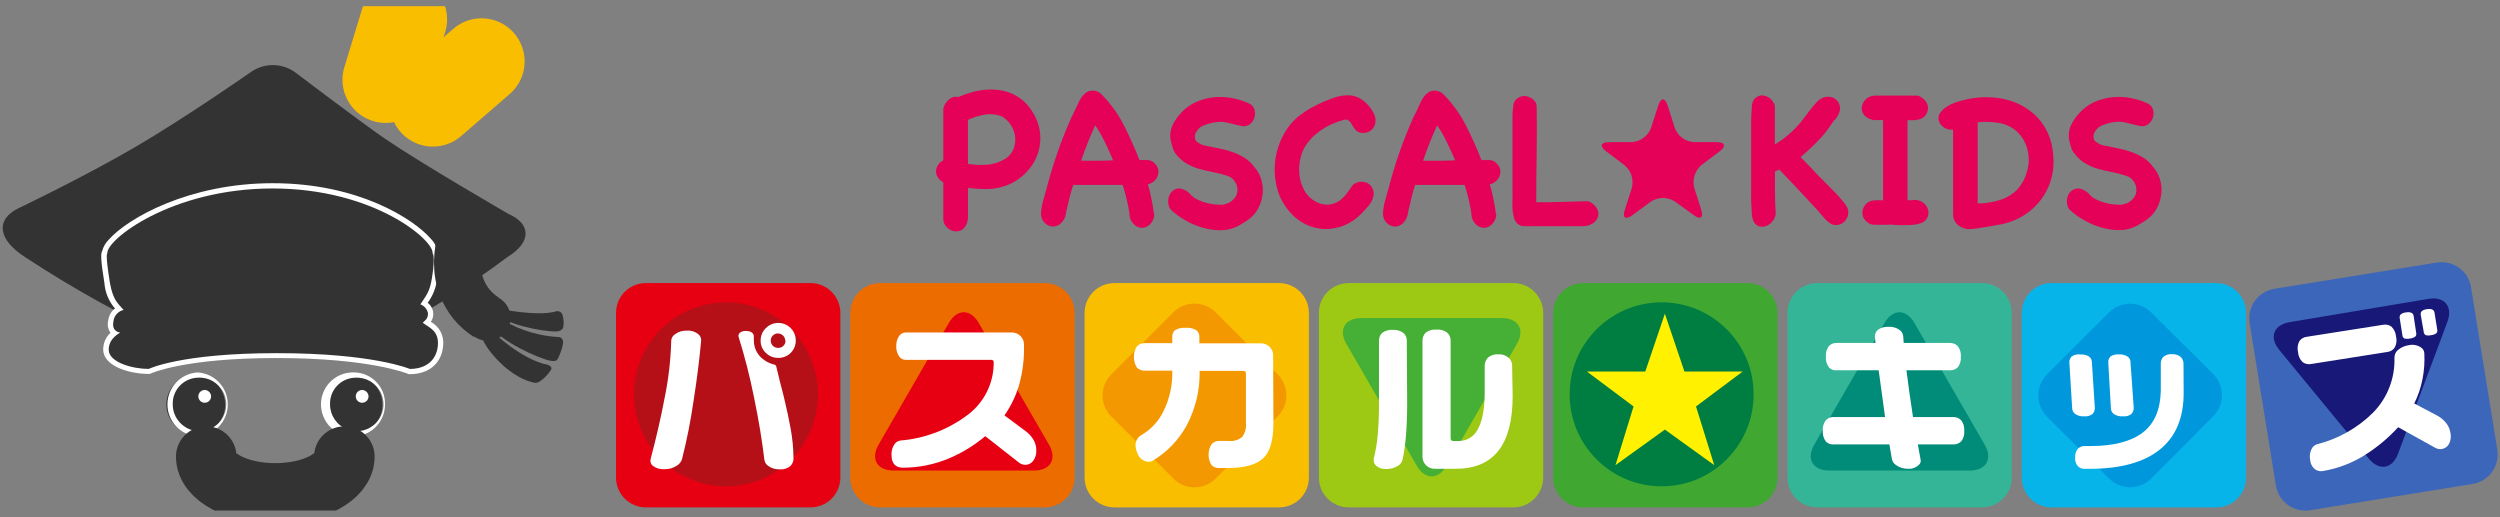 <svg width="145" height="30" viewBox="0 0 145 30" fill="none" xmlns="http://www.w3.org/2000/svg">
<rect x="0" y="0" width="145" height="30" fill="#808080" stroke="none"/>
<g clip-path="url(#clip0_90_24384)">
<path d="M1.58 14.995C-0.209 13.888 -0.219 12.724 1.031 12.099C1.031 12.099 4.867 10.269 7.894 8.498C10.864 6.757 14.525 4.196 14.525 4.196C14.903 3.923 15.357 3.775 15.823 3.775C16.289 3.775 16.743 3.923 17.12 4.196C17.12 4.196 20.861 7.035 22.303 8.028C24.437 9.489 29.501 12.413 29.501 12.413C30.703 12.934 30.946 13.974 29.422 14.916C27.041 16.697 24.513 18.27 21.864 19.62C19.837 20.614 17.742 18.071 16.056 18.071C14.416 18.071 12.26 20.66 10.117 19.715C7.158 18.356 4.304 16.779 1.58 14.995Z" fill="#333333"/>
<path d="M47.011 16.419H37.459C36.504 16.419 35.73 17.193 35.73 18.148V27.7C35.73 28.654 36.504 29.428 37.459 29.428H47.011C47.966 29.428 48.74 28.654 48.74 27.7V18.148C48.74 17.193 47.966 16.419 47.011 16.419Z" fill="#E60012"/>
<path d="M42.105 28.206C45.052 28.206 47.44 25.817 47.44 22.871C47.44 19.924 45.052 17.535 42.105 17.535C39.158 17.535 36.77 19.924 36.77 22.871C36.77 25.817 39.158 28.206 42.105 28.206Z" fill="#B51018"/>
<path d="M60.599 16.419H51.047C50.092 16.419 49.318 17.193 49.318 18.148V27.7C49.318 28.654 50.092 29.428 51.047 29.428H60.599C61.554 29.428 62.328 28.654 62.328 27.7V18.148C62.328 17.193 61.554 16.419 60.599 16.419Z" fill="#ED6C00"/>
<path d="M51.821 27.291C50.87 27.291 50.483 26.617 50.955 25.794L55.035 18.727C55.51 17.904 56.288 17.904 56.763 18.727L60.843 25.794C61.318 26.617 60.928 27.291 59.977 27.291H51.821Z" fill="#E60012"/>
<path d="M74.188 16.419H64.636C63.681 16.419 62.907 17.193 62.907 18.148V27.7C62.907 28.654 63.681 29.428 64.636 29.428H74.188C75.143 29.428 75.916 28.654 75.916 27.7V18.148C75.916 17.193 75.143 16.419 74.188 16.419Z" fill="#FABE00"/>
<path d="M87.777 16.419H78.225C77.27 16.419 76.496 17.193 76.496 18.148V27.7C76.496 28.654 77.27 29.428 78.225 29.428H87.777C88.731 29.428 89.505 28.654 89.505 27.7V18.148C89.505 17.193 88.731 16.419 87.777 16.419Z" fill="#9DC814"/>
<path d="M101.365 16.419H91.813C90.858 16.419 90.084 17.193 90.084 18.148V27.7C90.084 28.654 90.858 29.428 91.813 29.428H101.365C102.319 29.428 103.093 28.654 103.093 27.7V18.148C103.093 17.193 102.319 16.419 101.365 16.419Z" fill="#40A731"/>
<path d="M114.953 16.419H105.402C104.447 16.419 103.673 17.193 103.673 18.148V27.7C103.673 28.654 104.447 29.428 105.402 29.428H114.953C115.908 29.428 116.682 28.654 116.682 27.7V18.148C116.682 17.193 115.908 16.419 114.953 16.419Z" fill="#35B597"/>
<path d="M128.542 16.419H118.99C118.036 16.419 117.262 17.193 117.262 18.148V27.7C117.262 28.654 118.036 29.428 118.99 29.428H128.542C129.497 29.428 130.271 28.654 130.271 27.7V18.148C130.271 17.193 129.497 16.419 128.542 16.419Z" fill="#06B4EA"/>
<path d="M68.056 18.112L64.454 21.714C63.779 22.389 63.779 23.484 64.454 24.159L68.056 27.761C68.731 28.436 69.826 28.436 70.501 27.761L74.103 24.159C74.778 23.484 74.778 22.389 74.103 21.714L70.501 18.112C69.826 17.437 68.731 17.437 68.056 18.112Z" fill="#F39800"/>
<path d="M87.115 18.449C88.066 18.449 88.456 19.123 87.981 19.946L83.901 27.013C83.426 27.837 82.648 27.837 82.173 27.013L78.091 19.946C77.615 19.123 78.005 18.449 78.956 18.449H87.115Z" fill="#45B035"/>
<path d="M96.374 28.206C99.321 28.206 101.71 25.817 101.71 22.871C101.71 19.924 99.321 17.535 96.374 17.535C93.428 17.535 91.039 19.924 91.039 22.871C91.039 25.817 93.428 28.206 96.374 28.206Z" fill="#007E41"/>
<path d="M106.091 27.291C105.14 27.291 104.75 26.617 105.225 25.794L109.305 18.727C109.78 17.904 110.558 17.904 111.033 18.727L115.113 25.794C115.588 26.617 115.198 27.291 114.25 27.291H106.091Z" fill="#008C78"/>
<path d="M118.721 24.157C118.401 23.832 118.222 23.394 118.222 22.938C118.222 22.481 118.401 22.043 118.721 21.718L122.325 18.117C122.649 17.796 123.088 17.615 123.545 17.615C124.002 17.615 124.44 17.796 124.764 18.117L128.371 21.703C128.693 22.027 128.873 22.466 128.873 22.922C128.873 23.379 128.693 23.818 128.371 24.142L124.77 27.758C124.446 28.08 124.008 28.26 123.551 28.26C123.094 28.26 122.656 28.08 122.331 27.758L118.721 24.157Z" fill="#0097DD"/>
<path d="M144.844 26.087C144.916 26.539 144.806 27.001 144.538 27.373C144.27 27.744 143.866 27.994 143.414 28.068L133.984 29.593C133.532 29.665 133.069 29.555 132.698 29.287C132.326 29.019 132.076 28.615 132.002 28.163L130.478 18.733C130.406 18.281 130.515 17.818 130.783 17.447C131.051 17.075 131.456 16.825 131.908 16.751L141.341 15.227C141.793 15.155 142.255 15.265 142.626 15.533C142.996 15.801 143.246 16.205 143.319 16.657L144.844 26.087Z" fill="#3B66BA"/>
<path d="M40.666 19.766C40.56 20.902 40.415 22.056 40.23 23.227C40.066 24.377 39.84 25.518 39.553 26.644C39.502 26.791 39.403 26.915 39.273 26.998C39.055 27.148 38.795 27.222 38.532 27.212C38.287 27.232 38.044 27.159 37.852 27.007C37.8 26.962 37.762 26.903 37.741 26.838C37.72 26.772 37.717 26.702 37.733 26.635C38.066 25.379 38.336 24.206 38.541 23.117C38.771 22.013 38.902 20.891 38.931 19.763C38.934 19.689 38.955 19.616 38.992 19.551C39.03 19.487 39.082 19.432 39.145 19.391C39.343 19.239 39.59 19.164 39.84 19.178C40.077 19.157 40.314 19.231 40.498 19.382C40.557 19.427 40.603 19.485 40.632 19.552C40.661 19.62 40.673 19.693 40.666 19.766ZM46.023 26.562C46.032 26.721 45.978 26.878 45.873 26.998C45.788 27.078 45.687 27.139 45.577 27.177C45.467 27.216 45.349 27.231 45.233 27.221C44.988 27.233 44.745 27.161 44.547 27.016C44.489 26.975 44.44 26.923 44.403 26.862C44.367 26.801 44.343 26.733 44.334 26.663C44.202 25.543 43.998 24.323 43.724 23.004C43.491 21.836 43.196 20.681 42.84 19.544C42.828 19.503 42.828 19.459 42.839 19.418C42.849 19.377 42.871 19.339 42.901 19.309C42.953 19.266 43.014 19.234 43.078 19.216C43.144 19.197 43.212 19.191 43.279 19.199C43.392 19.194 43.505 19.222 43.602 19.282C43.642 19.312 43.675 19.352 43.696 19.397C43.717 19.443 43.727 19.493 43.724 19.544C43.715 19.605 43.715 19.668 43.724 19.73C43.718 20.051 43.826 20.364 44.029 20.614C44.259 20.883 44.57 21.07 44.916 21.147C44.938 21.153 44.959 21.163 44.976 21.178C44.994 21.193 45.008 21.212 45.017 21.233C45.16 21.843 45.306 22.422 45.462 23.013C45.641 23.763 45.774 24.385 45.861 24.879C45.962 25.435 46.016 25.998 46.023 26.562ZM46.154 19.757C46.155 19.89 46.129 20.021 46.078 20.144C46.027 20.266 45.953 20.377 45.858 20.471C45.764 20.564 45.652 20.637 45.529 20.686C45.406 20.735 45.274 20.76 45.142 20.757C45.009 20.76 44.876 20.736 44.753 20.686C44.629 20.637 44.517 20.564 44.422 20.471C44.324 20.38 44.246 20.269 44.193 20.146C44.141 20.023 44.115 19.891 44.117 19.757C44.115 19.621 44.141 19.486 44.194 19.361C44.246 19.236 44.324 19.122 44.422 19.029C44.516 18.934 44.629 18.858 44.752 18.807C44.875 18.756 45.008 18.73 45.142 18.73C45.275 18.73 45.408 18.756 45.531 18.807C45.655 18.858 45.767 18.934 45.861 19.029C45.956 19.124 46.031 19.238 46.081 19.363C46.132 19.488 46.156 19.622 46.154 19.757ZM45.544 19.757C45.542 19.647 45.497 19.542 45.419 19.464C45.341 19.387 45.236 19.342 45.126 19.34C45.069 19.337 45.013 19.347 44.96 19.369C44.907 19.39 44.86 19.423 44.821 19.465C44.782 19.504 44.751 19.552 44.73 19.605C44.71 19.657 44.7 19.713 44.703 19.769C44.704 19.825 44.717 19.88 44.74 19.931C44.763 19.982 44.796 20.027 44.837 20.066C44.877 20.104 44.925 20.133 44.978 20.152C45.03 20.172 45.086 20.18 45.142 20.178C45.199 20.179 45.255 20.169 45.308 20.147C45.36 20.125 45.408 20.092 45.446 20.05C45.484 20.012 45.514 19.966 45.533 19.915C45.553 19.865 45.562 19.811 45.559 19.757H45.544Z" fill="white"/>
<path d="M60.105 26.105C60.121 26.333 60.054 26.559 59.916 26.742C59.862 26.81 59.794 26.865 59.715 26.903C59.638 26.941 59.552 26.961 59.465 26.961C59.337 26.959 59.214 26.916 59.111 26.839L57.145 25.297C56.505 25.837 55.785 26.277 55.011 26.599C54.175 26.945 53.281 27.124 52.377 27.126C51.928 27.126 51.706 26.876 51.706 26.376C51.698 26.173 51.75 25.973 51.855 25.8C51.894 25.733 51.948 25.675 52.012 25.632C52.077 25.589 52.15 25.561 52.227 25.55C53.597 25.438 54.909 24.95 56.02 24.141C56.521 23.791 56.93 23.324 57.212 22.781C57.493 22.237 57.639 21.634 57.636 21.022C57.639 21.002 57.637 20.981 57.631 20.962C57.624 20.942 57.613 20.924 57.599 20.91C57.584 20.895 57.567 20.884 57.547 20.878C57.528 20.872 57.507 20.87 57.486 20.873H52.52C52.442 20.872 52.366 20.851 52.298 20.812C52.231 20.773 52.175 20.717 52.136 20.65C52.027 20.479 51.974 20.277 51.983 20.074C51.974 19.874 52.028 19.676 52.136 19.507C52.176 19.44 52.232 19.385 52.299 19.346C52.366 19.307 52.442 19.286 52.52 19.284H58.675C58.77 19.282 58.864 19.299 58.953 19.334C59.041 19.369 59.121 19.422 59.188 19.489C59.255 19.556 59.307 19.636 59.343 19.724C59.378 19.812 59.394 19.906 59.392 20.001V20.178C59.4 20.899 59.305 21.617 59.111 22.312C58.928 22.949 58.639 23.55 58.258 24.092L59.529 25.038C59.698 25.168 59.84 25.331 59.947 25.516C60.05 25.695 60.105 25.898 60.105 26.105Z" fill="white"/>
<path d="M73.858 24.557C73.858 25.548 73.655 26.227 73.249 26.593C72.842 26.959 72.167 27.143 71.224 27.145H70.724C70.641 27.15 70.558 27.138 70.48 27.11C70.402 27.081 70.33 27.037 70.27 26.98C70.157 26.797 70.097 26.586 70.097 26.371C70.097 26.155 70.157 25.944 70.27 25.761C70.329 25.698 70.401 25.648 70.481 25.616C70.561 25.584 70.647 25.57 70.733 25.575H71.264C71.403 25.59 71.544 25.578 71.679 25.538C71.814 25.498 71.939 25.432 72.047 25.343C72.216 25.113 72.293 24.828 72.264 24.544V21.669C72.264 21.563 72.215 21.511 72.118 21.511H69.578C69.602 22.605 69.347 23.688 68.837 24.657C68.371 25.513 67.685 26.228 66.849 26.727C66.781 26.765 66.704 26.785 66.627 26.785C66.477 26.779 66.334 26.727 66.216 26.636C66.098 26.545 66.011 26.419 65.968 26.276C65.902 26.143 65.866 25.997 65.864 25.849C65.856 25.727 65.882 25.605 65.94 25.498C65.998 25.39 66.085 25.3 66.191 25.239C66.756 24.915 67.209 24.425 67.489 23.837C67.845 23.11 68.018 22.307 67.992 21.499H66.404C66.317 21.503 66.23 21.489 66.149 21.456C66.068 21.424 65.995 21.375 65.934 21.313C65.823 21.129 65.764 20.918 65.764 20.703C65.764 20.488 65.823 20.277 65.934 20.093C65.994 20.029 66.067 19.979 66.148 19.946C66.229 19.913 66.317 19.898 66.404 19.901H67.992V19.544C67.986 19.47 67.998 19.394 68.027 19.325C68.055 19.255 68.1 19.194 68.157 19.145C68.343 19.041 68.555 18.995 68.767 19.014C68.979 18.996 69.191 19.042 69.377 19.145C69.439 19.19 69.489 19.25 69.522 19.32C69.554 19.39 69.568 19.467 69.563 19.544V19.913H73.139C73.233 19.912 73.326 19.93 73.412 19.966C73.499 20.002 73.577 20.055 73.643 20.122C73.709 20.189 73.76 20.268 73.795 20.355C73.829 20.443 73.846 20.536 73.843 20.63L73.858 24.557Z" fill="white"/>
<path d="M81.615 23.385C81.615 24.111 81.591 24.739 81.545 25.275C81.508 25.744 81.442 26.211 81.347 26.672C81.308 26.817 81.214 26.94 81.085 27.016C80.877 27.147 80.635 27.212 80.39 27.202C80.188 27.216 79.988 27.153 79.832 27.025C79.782 26.985 79.742 26.934 79.715 26.876C79.688 26.818 79.675 26.754 79.676 26.69C79.672 26.66 79.672 26.629 79.676 26.599C79.789 26.163 79.864 25.718 79.902 25.269C79.955 24.739 79.981 24.129 79.981 23.44V19.781C79.976 19.693 79.99 19.605 80.022 19.523C80.054 19.441 80.103 19.367 80.167 19.306C80.343 19.177 80.559 19.115 80.777 19.132C81.007 19.114 81.236 19.183 81.417 19.327C81.479 19.387 81.527 19.459 81.557 19.539C81.588 19.619 81.6 19.705 81.594 19.791L81.615 23.385ZM87.734 22.967C87.734 24.39 87.456 25.452 86.899 26.153C86.342 26.855 85.502 27.2 84.38 27.19H83.222C83.127 27.192 83.033 27.175 82.945 27.14C82.857 27.105 82.777 27.052 82.71 26.986C82.644 26.92 82.591 26.841 82.556 26.755C82.521 26.669 82.504 26.576 82.505 26.483V19.775C82.501 19.686 82.516 19.597 82.548 19.513C82.58 19.43 82.629 19.354 82.691 19.291C82.876 19.156 83.104 19.095 83.332 19.117C83.55 19.099 83.768 19.163 83.941 19.297C84.007 19.357 84.058 19.431 84.092 19.514C84.126 19.597 84.141 19.686 84.137 19.775V25.419C84.137 25.525 84.185 25.577 84.286 25.577H84.591C84.817 25.582 85.04 25.524 85.235 25.409C85.43 25.294 85.589 25.128 85.695 24.928C85.972 24.449 86.112 23.73 86.112 22.763V21.239C86.109 21.148 86.124 21.058 86.156 20.973C86.188 20.888 86.236 20.811 86.298 20.745C86.382 20.674 86.479 20.62 86.584 20.587C86.688 20.554 86.799 20.542 86.908 20.553C87.019 20.545 87.13 20.559 87.235 20.596C87.34 20.633 87.436 20.691 87.518 20.766C87.581 20.827 87.63 20.901 87.662 20.982C87.694 21.064 87.709 21.151 87.704 21.239L87.734 22.967Z" fill="white"/>
<path d="M140.847 17.334C141.786 17.179 142.28 17.779 141.948 18.669L139.088 26.313C138.756 27.203 137.991 27.331 137.384 26.596L132.201 20.301C131.591 19.566 131.869 18.837 132.811 18.682L140.847 17.334Z" fill="#181878"/>
<path d="M54.73 6.236C54.755 6.147 54.794 6.062 54.846 5.986C54.899 5.904 54.965 5.831 55.041 5.769C55.112 5.707 55.195 5.66 55.285 5.632C55.374 5.605 55.47 5.605 55.559 5.632C55.847 5.512 56.143 5.41 56.444 5.327C56.738 5.251 57.039 5.206 57.343 5.193C57.642 5.184 57.941 5.211 58.233 5.276C58.536 5.346 58.823 5.471 59.081 5.644C59.302 5.787 59.497 5.965 59.66 6.172C59.823 6.377 59.962 6.6 60.075 6.837C60.254 7.219 60.344 7.637 60.339 8.06C60.333 8.482 60.231 8.898 60.041 9.276C59.856 9.639 59.599 9.961 59.285 10.221C58.953 10.504 58.564 10.712 58.145 10.831C57.82 10.925 57.483 10.971 57.145 10.965C56.81 10.962 56.477 10.94 56.145 10.901V12.035C56.145 12.123 56.145 12.212 56.145 12.306C56.145 12.401 56.145 12.492 56.145 12.587C56.142 12.679 56.129 12.771 56.108 12.861C56.09 12.951 56.052 13.036 55.998 13.111C55.962 13.182 55.91 13.244 55.848 13.293C55.785 13.342 55.713 13.378 55.636 13.398C55.494 13.434 55.346 13.426 55.209 13.376C55.07 13.324 54.949 13.234 54.858 13.117C54.759 12.993 54.707 12.837 54.712 12.678V10.574C54.576 10.505 54.462 10.4 54.383 10.27C54.316 10.163 54.284 10.038 54.291 9.913C54.298 9.79 54.338 9.671 54.407 9.568C54.484 9.453 54.589 9.36 54.712 9.297V6.306L54.73 6.236ZM58.129 6.763C57.813 6.632 57.467 6.592 57.129 6.647C56.788 6.703 56.455 6.805 56.142 6.952V9.504C56.512 9.565 56.889 9.581 57.264 9.55C57.639 9.523 58.002 9.402 58.319 9.199C58.53 9.067 58.694 8.871 58.785 8.638C58.87 8.418 58.903 8.181 58.88 7.946C58.854 7.708 58.774 7.478 58.645 7.276C58.518 7.065 58.341 6.889 58.129 6.763Z" fill="#E50058"/>
<path d="M66.95 12.483C66.931 12.642 66.871 12.793 66.776 12.922C66.694 13.034 66.582 13.121 66.453 13.172C66.329 13.22 66.193 13.226 66.065 13.19C65.912 13.144 65.779 13.047 65.687 12.916C65.589 12.799 65.529 12.654 65.517 12.501C65.504 12.35 65.483 12.199 65.453 12.05C65.368 11.602 65.255 11.16 65.114 10.727C64.629 10.727 64.151 10.727 63.675 10.727C63.2 10.727 62.724 10.727 62.248 10.727C62.178 10.931 62.117 11.135 62.065 11.336C62.014 11.538 61.968 11.751 61.919 11.946C61.879 12.102 61.846 12.251 61.815 12.431C61.787 12.594 61.714 12.746 61.605 12.87C61.501 13.009 61.349 13.102 61.178 13.132C61.036 13.155 60.891 13.128 60.767 13.056C60.639 12.985 60.533 12.879 60.462 12.751C60.387 12.597 60.361 12.424 60.389 12.254C60.411 12.012 60.458 11.773 60.529 11.541C60.599 11.306 60.663 11.071 60.727 10.84C61.074 9.507 61.528 8.204 62.084 6.943C62.129 6.833 62.178 6.727 62.23 6.638L62.376 6.333C62.431 6.227 62.486 6.108 62.541 5.983C62.592 5.861 62.656 5.745 62.733 5.638C62.805 5.535 62.894 5.445 62.995 5.37C63.104 5.292 63.236 5.253 63.37 5.257C63.461 5.255 63.55 5.27 63.635 5.303C63.719 5.335 63.796 5.384 63.861 5.446C64.389 5.973 64.831 6.579 65.172 7.242C65.514 7.911 65.818 8.591 66.087 9.282C66.251 9.282 66.41 9.282 66.565 9.282C66.646 9.287 66.725 9.309 66.797 9.345C66.869 9.381 66.933 9.431 66.986 9.492C67.087 9.586 67.155 9.71 67.181 9.846C67.2 9.968 67.186 10.094 67.143 10.21C67.1 10.326 67.028 10.429 66.934 10.51C66.832 10.599 66.71 10.66 66.578 10.687C66.657 10.959 66.724 11.239 66.782 11.523C66.84 11.806 66.889 12.096 66.928 12.382L66.95 12.483ZM64.562 9.3C64.416 8.949 64.257 8.602 64.09 8.254C63.925 7.912 63.735 7.581 63.523 7.266C63.367 7.608 63.218 7.949 63.084 8.288C62.95 8.626 62.821 8.974 62.703 9.324C63.072 9.324 63.392 9.324 63.669 9.324C63.947 9.324 64.245 9.309 64.562 9.3Z" fill="#E50058"/>
<path d="M67.813 12.004C67.759 11.862 67.741 11.71 67.761 11.559C67.776 11.421 67.828 11.289 67.913 11.178C67.991 11.075 68.097 10.998 68.218 10.955C68.367 10.915 68.525 10.93 68.663 10.998C68.81 11.059 68.94 11.153 69.044 11.273C69.149 11.394 69.278 11.491 69.422 11.559C69.617 11.656 69.821 11.731 70.032 11.782C70.177 11.82 70.325 11.846 70.474 11.858C70.625 11.87 70.777 11.876 70.932 11.876C71.047 11.843 71.151 11.812 71.237 11.782C71.343 11.736 71.439 11.669 71.517 11.584C71.628 11.488 71.708 11.362 71.746 11.221C71.779 11.084 71.779 10.94 71.746 10.803C71.707 10.665 71.639 10.538 71.544 10.431C71.451 10.32 71.327 10.241 71.188 10.202C70.921 10.11 70.648 10.038 70.371 9.986C70.096 9.933 69.831 9.872 69.575 9.803C69.32 9.731 69.074 9.629 68.843 9.498C68.597 9.354 68.381 9.165 68.206 8.94C68.124 8.837 68.062 8.719 68.023 8.593C67.993 8.492 67.956 8.364 67.916 8.208C67.841 7.891 67.872 7.558 68.005 7.26C68.131 7.004 68.295 6.768 68.49 6.559C68.728 6.294 69.017 6.081 69.34 5.931C69.655 5.787 69.99 5.692 70.334 5.65C70.684 5.608 71.038 5.617 71.386 5.675C71.735 5.734 72.075 5.836 72.398 5.98C72.481 6.009 72.557 6.057 72.619 6.12C72.68 6.183 72.727 6.259 72.755 6.343C72.803 6.498 72.803 6.665 72.755 6.821C72.709 6.975 72.615 7.111 72.487 7.208C72.42 7.258 72.344 7.293 72.263 7.311C72.182 7.329 72.098 7.329 72.017 7.312C71.831 7.272 71.654 7.233 71.493 7.19C71.331 7.147 71.163 7.111 70.999 7.077C70.865 7.057 70.73 7.057 70.596 7.077C70.458 7.091 70.322 7.116 70.188 7.151C70.06 7.187 69.941 7.227 69.831 7.269C69.742 7.301 69.659 7.346 69.584 7.404C69.516 7.466 69.456 7.537 69.404 7.614C69.342 7.704 69.307 7.81 69.303 7.919C69.296 7.982 69.306 8.046 69.333 8.104C69.36 8.162 69.402 8.211 69.456 8.245C69.568 8.331 69.695 8.395 69.831 8.434C70.087 8.489 70.352 8.541 70.627 8.593C70.9 8.642 71.169 8.712 71.432 8.803C71.692 8.889 71.942 9.005 72.175 9.147C72.409 9.292 72.611 9.483 72.767 9.708C72.944 9.907 73.075 10.143 73.151 10.398C73.23 10.648 73.26 10.911 73.24 11.172C73.221 11.427 73.16 11.677 73.06 11.913C72.959 12.146 72.817 12.359 72.639 12.541C72.519 12.656 72.387 12.758 72.246 12.846C72.108 12.934 71.962 13.023 71.807 13.108C71.497 13.272 71.151 13.356 70.8 13.355C70.436 13.354 70.073 13.301 69.724 13.196C69.367 13.093 69.025 12.943 68.706 12.751C68.409 12.583 68.135 12.378 67.889 12.141L67.813 12.004Z" fill="#E50058"/>
<path d="M78.432 10.763C78.544 10.643 78.695 10.567 78.859 10.547C79.008 10.527 79.16 10.549 79.297 10.611C79.429 10.678 79.535 10.784 79.602 10.916C79.676 11.066 79.694 11.238 79.654 11.4C79.605 11.592 79.513 11.77 79.386 11.922C79.252 12.08 79.121 12.227 78.987 12.361C78.703 12.666 78.358 12.907 77.974 13.068C77.619 13.217 77.237 13.291 76.852 13.285C76.467 13.274 76.088 13.183 75.74 13.016C75.362 12.832 75.029 12.568 74.764 12.242C74.595 12.045 74.45 11.829 74.331 11.599C74.214 11.372 74.124 11.133 74.063 10.885C73.968 10.511 73.924 10.125 73.932 9.739C73.939 9.346 74.003 8.956 74.121 8.58C74.238 8.207 74.405 7.851 74.618 7.522C74.829 7.196 75.096 6.909 75.407 6.675C75.624 6.51 75.852 6.361 76.09 6.23C76.322 6.105 76.566 5.989 76.822 5.879C76.971 5.818 77.127 5.757 77.279 5.699C77.434 5.639 77.594 5.594 77.758 5.565C77.919 5.533 78.084 5.521 78.249 5.528C78.414 5.537 78.577 5.573 78.73 5.635C78.846 5.686 78.956 5.751 79.057 5.827C79.168 5.91 79.27 6.004 79.362 6.108C79.453 6.211 79.534 6.322 79.605 6.44C79.671 6.547 79.722 6.662 79.758 6.782C79.782 6.881 79.788 6.985 79.776 7.086C79.766 7.188 79.734 7.286 79.682 7.373C79.631 7.46 79.561 7.534 79.477 7.589C79.386 7.651 79.282 7.69 79.172 7.702C79.032 7.73 78.886 7.71 78.758 7.644C78.664 7.584 78.584 7.504 78.523 7.41L78.355 7.135C78.302 7.046 78.219 6.977 78.121 6.94C78.074 6.935 78.027 6.935 77.98 6.94C77.706 7.014 77.438 7.11 77.179 7.227C76.92 7.351 76.675 7.503 76.447 7.678C76.216 7.851 76.01 8.056 75.837 8.288C75.667 8.51 75.54 8.763 75.462 9.032C75.368 9.362 75.333 9.707 75.358 10.05C75.379 10.39 75.475 10.721 75.639 11.019C75.731 11.199 75.857 11.359 76.011 11.489C76.163 11.62 76.338 11.723 76.526 11.794C76.71 11.858 76.905 11.882 77.099 11.864C77.3 11.841 77.492 11.771 77.66 11.66C77.822 11.547 77.965 11.41 78.084 11.254C78.209 11.097 78.325 10.933 78.432 10.763Z" fill="#E50058"/>
<path d="M86.783 12.483C86.766 12.642 86.706 12.794 86.609 12.922C86.527 13.034 86.415 13.121 86.286 13.172C86.163 13.221 86.028 13.227 85.901 13.19C85.747 13.145 85.612 13.048 85.52 12.916C85.422 12.798 85.363 12.653 85.35 12.501C85.338 12.35 85.316 12.199 85.286 12.05C85.204 11.601 85.091 11.159 84.947 10.727C84.463 10.727 83.984 10.727 83.508 10.727C83.033 10.727 82.557 10.727 82.081 10.727C82.011 10.931 81.95 11.135 81.898 11.336C81.847 11.538 81.801 11.751 81.755 11.946C81.716 12.102 81.679 12.251 81.648 12.431C81.62 12.594 81.547 12.746 81.438 12.87C81.334 13.008 81.182 13.102 81.011 13.132C80.87 13.155 80.726 13.128 80.603 13.056C80.473 12.986 80.367 12.88 80.298 12.751C80.221 12.598 80.194 12.424 80.222 12.254C80.244 12.012 80.291 11.773 80.362 11.541C80.432 11.306 80.496 11.071 80.56 10.839C80.907 9.506 81.361 8.203 81.917 6.943C81.962 6.833 82.011 6.727 82.063 6.638C82.115 6.55 82.164 6.437 82.209 6.333C82.255 6.23 82.319 6.108 82.374 5.983C82.427 5.862 82.491 5.747 82.566 5.638C82.638 5.535 82.727 5.444 82.828 5.37C82.938 5.293 83.07 5.254 83.203 5.257C83.293 5.255 83.383 5.27 83.468 5.303C83.552 5.335 83.629 5.384 83.694 5.446C84.222 5.973 84.664 6.579 85.005 7.242C85.35 7.91 85.655 8.589 85.92 9.282C86.084 9.282 86.243 9.282 86.398 9.282C86.48 9.287 86.559 9.308 86.632 9.344C86.704 9.38 86.769 9.43 86.822 9.492C86.921 9.587 86.988 9.711 87.014 9.846C87.033 9.968 87.019 10.093 86.976 10.21C86.933 10.326 86.861 10.429 86.767 10.51C86.666 10.599 86.543 10.66 86.411 10.687C86.49 10.958 86.557 11.239 86.615 11.522C86.673 11.806 86.725 12.096 86.761 12.382L86.783 12.483ZM84.398 9.3C84.249 8.949 84.094 8.602 83.923 8.254C83.758 7.911 83.569 7.581 83.356 7.266C83.2 7.608 83.051 7.949 82.917 8.288C82.783 8.626 82.654 8.974 82.539 9.324C82.904 9.324 83.225 9.324 83.502 9.324C83.779 9.324 84.078 9.309 84.398 9.3Z" fill="#E50058"/>
<path d="M92.164 11.687C92.326 11.759 92.467 11.873 92.572 12.017C92.66 12.132 92.708 12.274 92.706 12.419C92.701 12.562 92.647 12.698 92.554 12.806C92.434 12.94 92.279 13.035 92.106 13.081C91.998 13.107 91.887 13.12 91.776 13.12H91.191H90.246C89.862 13.12 89.389 13.12 88.828 13.12C88.688 13.12 88.545 13.12 88.395 13.12C88.252 13.121 88.115 13.066 88.011 12.968C87.908 12.873 87.837 12.748 87.807 12.611C87.762 12.447 87.735 12.278 87.725 12.108C87.725 11.931 87.709 11.757 87.725 11.581C87.74 11.404 87.725 11.276 87.725 11.142C87.725 10.91 87.725 10.639 87.725 10.337C87.725 10.035 87.725 9.727 87.725 9.407C87.725 9.087 87.725 8.779 87.725 8.474V7.699C87.725 7.285 87.725 6.952 87.725 6.699C87.728 6.495 87.746 6.291 87.779 6.09C87.795 5.978 87.841 5.872 87.914 5.785C87.986 5.712 88.074 5.655 88.17 5.617C88.266 5.577 88.371 5.562 88.475 5.574C88.581 5.586 88.685 5.619 88.779 5.669C88.876 5.72 88.96 5.792 89.026 5.879C89.094 5.967 89.129 6.074 89.127 6.184C89.141 7.121 89.141 8.049 89.127 8.968C89.109 9.882 89.103 10.797 89.103 11.73C89.594 11.73 90.084 11.73 90.569 11.712C91.054 11.693 91.551 11.687 92.051 11.669L92.164 11.687Z" fill="#E50058"/>
<path d="M102.993 12.401C102.971 12.567 102.901 12.724 102.792 12.852C102.695 12.973 102.566 13.064 102.42 13.114C102.283 13.163 102.133 13.163 101.996 13.114C101.923 13.083 101.857 13.037 101.803 12.979C101.748 12.92 101.707 12.851 101.682 12.776C101.63 12.627 101.602 12.47 101.6 12.312C101.584 12.093 101.572 11.858 101.566 11.617C101.56 11.376 101.566 11.151 101.566 10.943C101.566 10.736 101.566 10.611 101.566 10.565V8.126C101.566 8.102 101.566 7.986 101.566 7.776C101.566 7.565 101.566 7.333 101.566 7.077C101.566 6.821 101.581 6.58 101.6 6.343C101.593 6.174 101.621 6.006 101.682 5.849C101.742 5.743 101.831 5.656 101.938 5.599C102.032 5.549 102.137 5.527 102.243 5.535C102.35 5.545 102.454 5.577 102.548 5.629C102.657 5.685 102.748 5.769 102.813 5.873C102.847 5.917 102.877 5.964 102.902 6.013C102.925 6.061 102.938 6.113 102.941 6.166C102.941 6.54 102.941 6.909 102.941 7.273C102.941 7.635 102.941 8.001 102.941 8.376C103.218 8.217 103.478 8.031 103.719 7.821C103.971 7.603 104.207 7.366 104.426 7.114L104.658 6.809C104.761 6.669 104.868 6.526 104.987 6.376C105.106 6.227 105.219 6.09 105.338 5.962C105.421 5.858 105.525 5.773 105.642 5.712C105.792 5.628 105.964 5.595 106.133 5.617C106.277 5.635 106.412 5.698 106.517 5.797C106.622 5.897 106.691 6.029 106.713 6.172C106.737 6.336 106.706 6.503 106.624 6.648C106.598 6.71 106.565 6.768 106.524 6.821C106.491 6.866 106.457 6.909 106.42 6.949L106.307 7.08C106.265 7.132 106.226 7.186 106.191 7.242C106.083 7.416 105.961 7.582 105.828 7.739C105.688 7.907 105.539 8.071 105.383 8.23C105.228 8.388 105.078 8.535 104.905 8.693L104.435 9.114L105.036 9.733C105.231 9.943 105.429 10.154 105.646 10.367L105.95 10.672C106.106 10.824 106.271 10.992 106.447 11.175C106.624 11.358 106.783 11.541 106.926 11.721C107.037 11.843 107.123 11.986 107.179 12.142C107.217 12.287 107.209 12.44 107.155 12.581C107.103 12.713 107.015 12.828 106.902 12.913C106.791 12.998 106.657 13.047 106.517 13.053C106.363 13.058 106.212 13.009 106.091 12.913C106.022 12.861 105.957 12.806 105.896 12.745C105.831 12.678 105.767 12.608 105.71 12.538L105.539 12.334C105.484 12.27 105.438 12.215 105.399 12.175L104.313 11.007L103.206 9.84L103.075 9.891L102.947 9.943C102.947 10.343 102.947 10.739 102.947 11.132C102.947 11.526 102.966 11.922 102.984 12.318L102.993 12.401Z" fill="#E50058"/>
<path d="M111.07 11.593C111.253 11.595 111.431 11.66 111.573 11.776C111.696 11.877 111.785 12.013 111.829 12.166C111.875 12.325 111.857 12.495 111.778 12.64C111.7 12.785 111.566 12.893 111.408 12.941C111.248 12.999 111.081 13.034 110.911 13.044C110.719 13.044 110.53 13.066 110.338 13.062C110.146 13.059 109.969 13.062 109.805 13.038C109.64 13.014 109.518 13.038 109.43 13.038H108.741C108.589 13.042 108.44 12.994 108.32 12.901C108.21 12.823 108.123 12.718 108.067 12.596C108.017 12.469 108.006 12.33 108.033 12.197C108.065 12.05 108.14 11.916 108.25 11.812C108.367 11.7 108.52 11.633 108.683 11.623C108.861 11.608 109.041 11.608 109.219 11.623V6.962H108.716C108.547 6.953 108.384 6.894 108.25 6.791C108.142 6.716 108.06 6.61 108.015 6.486C107.976 6.376 107.97 6.258 107.997 6.145C108.027 6.028 108.081 5.919 108.155 5.825C108.234 5.724 108.34 5.647 108.46 5.602C108.564 5.562 108.675 5.542 108.786 5.544H109.988C110.387 5.544 110.792 5.544 111.207 5.544C111.246 5.544 111.284 5.556 111.317 5.578C111.353 5.601 111.39 5.621 111.43 5.639C111.602 5.731 111.732 5.886 111.792 6.071C111.822 6.162 111.832 6.259 111.82 6.354C111.808 6.449 111.774 6.54 111.722 6.62C111.672 6.709 111.601 6.783 111.515 6.837C111.433 6.889 111.342 6.924 111.247 6.94C111.146 6.962 111.044 6.972 110.942 6.971H110.637V11.617H110.808L110.978 11.599L111.07 11.593Z" fill="#E50058"/>
<path d="M114.017 13.267C113.818 13.231 113.636 13.133 113.496 12.986C113.425 12.914 113.37 12.828 113.333 12.733C113.295 12.639 113.277 12.539 113.279 12.437V7.511C113.141 7.535 112.999 7.517 112.871 7.459C112.752 7.406 112.647 7.325 112.566 7.224C112.488 7.127 112.441 7.009 112.432 6.886C112.423 6.751 112.467 6.619 112.554 6.517C112.654 6.385 112.777 6.273 112.917 6.184C113.056 6.094 113.206 6.019 113.362 5.962C113.52 5.903 113.682 5.854 113.846 5.815L114.331 5.709C114.765 5.64 115.205 5.622 115.642 5.657C116.068 5.69 116.486 5.787 116.883 5.943C117.274 6.1 117.636 6.322 117.953 6.599C118.285 6.892 118.554 7.25 118.743 7.651C118.866 7.905 118.956 8.175 119.011 8.453C119.066 8.729 119.097 9.009 119.106 9.291C119.114 9.65 119.071 10.008 118.978 10.355C118.791 11.039 118.409 11.652 117.877 12.12C117.61 12.357 117.31 12.554 116.987 12.706C116.695 12.843 116.388 12.945 116.072 13.011C115.749 13.072 115.432 13.127 115.121 13.175C114.962 13.197 114.798 13.221 114.621 13.252C114.453 13.276 114.284 13.29 114.115 13.291L114.017 13.267ZM115.279 7.068C115.184 7.064 115.088 7.064 114.993 7.068C114.904 7.068 114.807 7.087 114.706 7.102V11.794C114.745 11.798 114.784 11.798 114.822 11.794C114.853 11.79 114.885 11.79 114.917 11.794C114.944 11.799 114.972 11.799 114.999 11.794L115.267 11.761L115.468 11.73L115.661 11.691L115.889 11.63C116.292 11.528 116.662 11.322 116.959 11.032C117.242 10.739 117.446 10.379 117.551 9.986C117.634 9.734 117.674 9.469 117.667 9.203C117.658 8.942 117.609 8.685 117.52 8.44C117.429 8.198 117.296 7.974 117.127 7.779C116.953 7.578 116.738 7.417 116.496 7.306C116.303 7.215 116.097 7.152 115.886 7.12C115.706 7.096 115.49 7.068 115.279 7.068Z" fill="#E50058"/>
<path d="M119.939 12.004C119.885 11.863 119.867 11.71 119.887 11.559C119.902 11.421 119.954 11.29 120.036 11.178C120.119 11.073 120.232 10.995 120.359 10.956C120.508 10.915 120.666 10.93 120.805 10.998C120.951 11.059 121.082 11.153 121.186 11.273C121.29 11.394 121.419 11.491 121.564 11.559C121.758 11.656 121.962 11.731 122.173 11.782C122.318 11.82 122.466 11.846 122.616 11.858C122.766 11.87 122.918 11.876 123.073 11.876C123.189 11.843 123.292 11.812 123.378 11.782C123.484 11.736 123.58 11.669 123.658 11.584C123.769 11.488 123.849 11.362 123.887 11.221C123.92 11.084 123.92 10.94 123.887 10.803C123.849 10.665 123.78 10.538 123.686 10.431C123.592 10.321 123.468 10.241 123.329 10.203C123.062 10.111 122.789 10.038 122.512 9.986C122.237 9.933 121.972 9.872 121.716 9.803C121.461 9.732 121.215 9.63 120.984 9.498C120.739 9.354 120.522 9.165 120.347 8.94C120.255 8.838 120.184 8.719 120.137 8.59C120.106 8.489 120.07 8.361 120.03 8.205C119.954 7.888 119.986 7.555 120.119 7.257C120.245 7.001 120.408 6.765 120.603 6.556C120.841 6.291 121.131 6.078 121.454 5.928C121.769 5.784 122.104 5.689 122.448 5.648C122.798 5.605 123.152 5.614 123.5 5.672C123.849 5.731 124.189 5.833 124.512 5.977C124.595 6.006 124.671 6.054 124.732 6.117C124.794 6.18 124.841 6.256 124.869 6.34C124.917 6.495 124.917 6.662 124.869 6.818C124.822 6.973 124.729 7.108 124.6 7.205C124.534 7.255 124.458 7.29 124.377 7.308C124.296 7.326 124.212 7.326 124.131 7.309C123.945 7.269 123.768 7.23 123.606 7.187C123.445 7.144 123.277 7.108 123.112 7.074C122.982 7.053 122.85 7.051 122.719 7.068C122.581 7.082 122.445 7.107 122.311 7.141C122.19 7.175 122.071 7.215 121.954 7.26C121.865 7.292 121.782 7.337 121.707 7.394C121.639 7.457 121.578 7.528 121.527 7.605C121.464 7.694 121.429 7.8 121.426 7.91C121.418 7.973 121.428 8.037 121.455 8.095C121.482 8.153 121.525 8.202 121.579 8.236C121.691 8.322 121.818 8.386 121.954 8.425C122.21 8.48 122.475 8.532 122.75 8.584C123.023 8.633 123.292 8.703 123.555 8.794C123.815 8.881 124.064 8.996 124.298 9.138C124.532 9.283 124.734 9.474 124.89 9.699C125.067 9.898 125.198 10.133 125.274 10.388C125.353 10.639 125.383 10.901 125.362 11.163C125.344 11.418 125.283 11.668 125.183 11.904C125.082 12.138 124.938 12.351 124.759 12.532C124.64 12.648 124.51 12.75 124.369 12.837C124.231 12.925 124.085 13.014 123.93 13.099C123.62 13.262 123.274 13.347 122.923 13.346C122.559 13.345 122.196 13.292 121.847 13.187C121.49 13.084 121.147 12.934 120.829 12.742C120.532 12.574 120.258 12.369 120.012 12.132L119.939 12.004Z" fill="#E50058"/>
<path d="M113.926 24.983C113.948 25.201 113.887 25.418 113.756 25.593C113.695 25.655 113.622 25.704 113.541 25.735C113.46 25.767 113.373 25.781 113.286 25.776H111.234L111.393 26.648C111.409 26.708 111.407 26.77 111.387 26.829C111.367 26.887 111.33 26.938 111.28 26.974C111.199 27.051 111.103 27.109 110.998 27.146C110.893 27.183 110.781 27.197 110.67 27.188C110.425 27.197 110.184 27.125 109.984 26.983C109.921 26.946 109.866 26.896 109.823 26.837C109.78 26.778 109.75 26.71 109.734 26.639L109.585 25.776H106.353C106.272 25.782 106.19 25.772 106.114 25.744C106.037 25.717 105.967 25.674 105.908 25.618C105.77 25.438 105.704 25.213 105.722 24.986C105.703 24.769 105.765 24.552 105.896 24.377C105.954 24.314 106.024 24.264 106.103 24.232C106.182 24.199 106.268 24.184 106.353 24.188H109.335L108.963 21.477H106.524C106.444 21.483 106.364 21.472 106.289 21.445C106.214 21.417 106.145 21.375 106.088 21.319C105.95 21.139 105.883 20.914 105.902 20.688C105.883 20.471 105.943 20.255 106.07 20.078C106.127 20.016 106.198 19.967 106.276 19.935C106.355 19.903 106.439 19.888 106.524 19.892H108.78L108.743 19.511C108.743 19.442 108.757 19.373 108.784 19.31C108.811 19.246 108.851 19.189 108.902 19.142C109.086 19.004 109.313 18.938 109.542 18.956C109.775 18.939 110.006 19.009 110.192 19.151C110.249 19.192 110.297 19.246 110.33 19.309C110.364 19.371 110.383 19.44 110.387 19.511L110.414 19.892H113.097C113.182 19.89 113.266 19.905 113.344 19.937C113.422 19.969 113.493 20.017 113.551 20.078C113.686 20.251 113.75 20.469 113.728 20.688C113.748 20.905 113.687 21.122 113.557 21.297C113.498 21.358 113.426 21.405 113.346 21.436C113.267 21.467 113.182 21.481 113.097 21.477H110.573C110.67 22.258 110.797 23.161 110.954 24.188H113.283C113.369 24.184 113.455 24.199 113.535 24.231C113.615 24.263 113.687 24.312 113.746 24.374C113.881 24.547 113.945 24.765 113.926 24.983Z" fill="white"/>
<path d="M121.5 23.645C121.503 23.712 121.493 23.78 121.47 23.843C121.447 23.906 121.411 23.964 121.366 24.014C121.225 24.118 121.051 24.166 120.878 24.148C120.693 24.161 120.509 24.112 120.356 24.008C120.301 23.965 120.256 23.91 120.226 23.847C120.196 23.784 120.181 23.715 120.183 23.645L120.024 21.038C120.019 20.972 120.027 20.905 120.05 20.843C120.073 20.78 120.109 20.723 120.155 20.675C120.297 20.58 120.467 20.538 120.637 20.556C121.1 20.556 121.332 20.715 121.332 21.038L121.5 23.645ZM126.652 22.8C126.652 24.237 126.194 25.327 125.277 26.069C124.36 26.811 123.012 27.185 121.231 27.191H120.905C120.832 27.194 120.76 27.181 120.692 27.154C120.624 27.128 120.563 27.087 120.512 27.035C120.455 26.967 120.412 26.887 120.386 26.802C120.359 26.717 120.35 26.627 120.359 26.538C120.344 26.356 120.398 26.175 120.512 26.032C120.562 25.979 120.623 25.937 120.691 25.909C120.759 25.881 120.832 25.868 120.905 25.871H121.231C122.573 25.871 123.584 25.613 124.265 25.099C124.946 24.585 125.3 23.778 125.326 22.678V21.093C125.323 21.021 125.334 20.949 125.359 20.882C125.384 20.814 125.423 20.752 125.472 20.7C125.542 20.642 125.622 20.598 125.708 20.571C125.795 20.545 125.885 20.535 125.975 20.544C126.158 20.53 126.339 20.587 126.481 20.703C126.534 20.753 126.575 20.814 126.603 20.881C126.631 20.948 126.644 21.02 126.643 21.093L126.652 22.8ZM123.756 23.645C123.759 23.712 123.749 23.78 123.726 23.843C123.703 23.906 123.667 23.964 123.622 24.014C123.482 24.118 123.307 24.166 123.134 24.148C122.946 24.162 122.759 24.115 122.6 24.014C122.544 23.971 122.5 23.914 122.47 23.85C122.44 23.786 122.426 23.716 122.43 23.645L122.28 21.029C122.275 20.964 122.284 20.899 122.306 20.838C122.328 20.778 122.363 20.722 122.408 20.675C122.551 20.581 122.723 20.539 122.893 20.556C123.072 20.542 123.25 20.586 123.402 20.681C123.457 20.721 123.501 20.773 123.53 20.834C123.559 20.895 123.573 20.962 123.57 21.029L123.756 23.645Z" fill="white"/>
<path d="M97.698 21.55H101.073L98.368 23.574L99.426 26.977L96.563 24.916L93.698 26.977L94.746 23.574L92.042 21.55H95.426L96.563 18.196L97.698 21.55Z" fill="#FFF100"/>
<path d="M138.972 19.526C139.025 19.737 138.998 19.961 138.896 20.154C138.849 20.225 138.786 20.285 138.713 20.33C138.64 20.375 138.558 20.403 138.472 20.413L134.033 21.114C133.95 21.13 133.863 21.128 133.78 21.109C133.697 21.089 133.62 21.053 133.552 21.001C133.393 20.849 133.299 20.642 133.286 20.422C133.235 20.211 133.261 19.988 133.359 19.794C133.407 19.722 133.47 19.662 133.544 19.617C133.618 19.573 133.701 19.544 133.786 19.535L138.222 18.837C138.306 18.82 138.393 18.821 138.476 18.84C138.56 18.859 138.639 18.895 138.707 18.947C138.862 19.102 138.956 19.307 138.972 19.526ZM142.125 25.102C142.175 25.324 142.144 25.557 142.036 25.758C141.993 25.833 141.934 25.898 141.863 25.947C141.792 25.997 141.71 26.03 141.625 26.044C141.499 26.061 141.371 26.039 141.259 25.98L139.094 24.779C138.532 25.394 137.89 25.931 137.186 26.377C136.444 26.85 135.615 27.17 134.747 27.316C134.67 27.333 134.591 27.335 134.513 27.321C134.436 27.308 134.362 27.279 134.295 27.236C134.207 27.172 134.134 27.09 134.082 26.994C134.029 26.899 133.998 26.793 133.991 26.684C133.941 26.459 133.974 26.223 134.082 26.02C134.147 25.899 134.256 25.808 134.387 25.767C135.614 25.459 136.735 24.827 137.634 23.937C138.046 23.518 138.369 23.02 138.582 22.472C138.796 21.924 138.897 21.339 138.878 20.751C138.876 20.658 138.896 20.566 138.938 20.483C138.979 20.399 139.04 20.327 139.116 20.273C139.285 20.139 139.487 20.053 139.701 20.023C139.819 19.995 139.941 19.991 140.06 20.011C140.18 20.031 140.294 20.074 140.396 20.139C140.458 20.173 140.51 20.222 140.547 20.282C140.584 20.341 140.606 20.41 140.61 20.48C140.638 20.991 140.602 21.503 140.503 22.004C140.407 22.489 140.247 22.958 140.027 23.401L141.381 24.117C141.568 24.221 141.734 24.36 141.869 24.526C142.003 24.692 142.091 24.891 142.125 25.102ZM140.14 19.309C140.15 19.347 140.15 19.386 140.14 19.423C140.131 19.46 140.112 19.495 140.085 19.523C139.995 19.586 139.89 19.624 139.78 19.633C139.674 19.659 139.563 19.659 139.457 19.633C139.422 19.614 139.393 19.587 139.372 19.554C139.351 19.521 139.34 19.483 139.338 19.443L139.183 18.45C139.174 18.412 139.175 18.373 139.185 18.336C139.195 18.299 139.214 18.264 139.241 18.236C139.328 18.168 139.435 18.128 139.546 18.12C139.814 18.078 139.963 18.148 139.991 18.325L140.14 19.309ZM141.36 19.12C141.369 19.157 141.369 19.196 141.36 19.233C141.35 19.269 141.331 19.303 141.305 19.331C141.215 19.394 141.109 19.432 141 19.44C140.9 19.466 140.795 19.466 140.695 19.44C140.66 19.422 140.631 19.395 140.61 19.362C140.589 19.329 140.577 19.291 140.576 19.251L140.402 18.257C140.375 18.081 140.494 17.971 140.756 17.931C141.018 17.892 141.174 17.956 141.201 18.132L141.36 19.12Z" fill="white"/>
<path d="M23.742 21.55H23.714C23.693 21.55 21.528 20.635 16.055 20.635C10.583 20.635 8.714 21.531 8.696 21.55H8.662H8.626C7.653 21.55 6.186 21.159 6.156 20.33C6.15 20.136 6.192 19.943 6.278 19.768C6.363 19.593 6.49 19.442 6.647 19.327C6.602 19.296 6.563 19.258 6.531 19.214C6.472 19.13 6.432 19.033 6.414 18.931C6.396 18.83 6.401 18.726 6.427 18.626C6.439 18.478 6.489 18.336 6.573 18.214C6.657 18.092 6.772 17.994 6.906 17.931L6.876 17.9C6.622 17.623 6.357 17.339 6.208 16.419C5.958 14.894 6.016 14.696 6.074 14.62C6.126 14.387 6.244 14.175 6.415 14.01C7.519 12.763 11.043 10.781 15.809 10.781C20.763 10.781 23.891 12.839 24.851 13.928C25.056 14.12 25.194 14.372 25.245 14.647C25.312 14.781 25.364 15.129 25.208 16.117C25.158 16.617 24.971 17.093 24.668 17.495C24.647 17.528 24.623 17.562 24.601 17.598C24.705 17.658 24.792 17.742 24.858 17.842C24.923 17.942 24.963 18.056 24.976 18.175C24.981 18.273 24.964 18.371 24.927 18.462C24.889 18.553 24.832 18.635 24.76 18.702L24.818 18.739C25.156 18.958 25.614 19.263 25.549 20.038C25.476 20.97 24.797 21.562 23.772 21.562L23.742 21.55Z" fill="#333333"/>
<path d="M15.809 10.931C21.702 10.931 25.184 13.94 25.089 14.693C25.089 14.693 25.26 14.794 25.059 16.09C24.922 16.961 24.723 17.12 24.382 17.654C24.495 17.694 24.595 17.764 24.672 17.855C24.75 17.947 24.802 18.057 24.824 18.175C24.824 18.526 24.62 18.599 24.519 18.721C24.876 18.995 25.464 19.172 25.397 20.026C25.33 20.879 24.723 21.398 23.772 21.398C23.772 21.398 21.638 20.483 16.056 20.483C10.473 20.483 8.626 21.398 8.626 21.398C7.677 21.398 6.342 21.016 6.308 20.318C6.275 19.62 6.979 19.291 6.979 19.291C6.979 19.291 6.461 19.263 6.577 18.654C6.59 18.492 6.655 18.34 6.762 18.218C6.868 18.096 7.01 18.012 7.168 17.977C6.863 17.605 6.558 17.455 6.373 16.388C6.116 14.809 6.199 14.69 6.229 14.69C6.129 13.94 9.912 10.931 15.809 10.931ZM15.809 10.626C10.995 10.626 7.421 12.638 6.302 13.906C6.122 14.086 5.993 14.31 5.927 14.556C5.851 14.681 5.818 14.977 6.058 16.437C6.101 16.974 6.315 17.484 6.668 17.891C6.559 17.975 6.469 18.081 6.402 18.201C6.335 18.32 6.293 18.453 6.278 18.59C6.246 18.711 6.241 18.837 6.264 18.961C6.287 19.084 6.336 19.201 6.409 19.303C6.269 19.431 6.158 19.588 6.085 19.764C6.013 19.939 5.98 20.128 5.988 20.318C6.034 21.263 7.549 21.687 8.61 21.687H8.693L8.757 21.657C8.775 21.657 10.647 20.766 16.049 20.766C21.452 20.766 23.632 21.669 23.653 21.678L23.711 21.702H23.772C24.882 21.702 25.62 21.068 25.702 20.05C25.736 19.775 25.686 19.495 25.559 19.249C25.432 19.002 25.233 18.8 24.989 18.669C25.107 18.496 25.153 18.285 25.119 18.079C25.085 17.872 24.973 17.687 24.806 17.562C25.115 17.145 25.305 16.652 25.358 16.135C25.501 15.22 25.48 14.818 25.394 14.611C25.334 14.312 25.185 14.038 24.967 13.824C23.989 12.717 20.818 10.626 15.821 10.626H15.809Z" fill="white"/>
<path d="M97.14 7.425C97.227 7.657 97.38 7.859 97.58 8.005C97.781 8.15 98.02 8.234 98.268 8.245H99.579C100.051 8.245 100.13 8.48 99.752 8.767L98.695 9.562C98.503 9.722 98.361 9.933 98.286 10.171C98.21 10.409 98.204 10.663 98.268 10.904L98.673 12.172C98.816 12.623 98.621 12.767 98.237 12.477L97.149 11.691C96.941 11.554 96.698 11.481 96.449 11.481C96.2 11.481 95.957 11.554 95.749 11.691L94.67 12.489C94.283 12.767 94.088 12.623 94.234 12.184L94.643 10.916C94.708 10.675 94.702 10.42 94.627 10.182C94.551 9.945 94.408 9.733 94.216 9.575L93.146 8.767C92.764 8.48 92.841 8.245 93.319 8.245H94.627C94.875 8.233 95.114 8.149 95.315 8.004C95.516 7.858 95.67 7.657 95.758 7.425L96.185 6.105C96.332 5.654 96.573 5.654 96.719 6.105L97.14 7.425Z" fill="#E50058"/>
<path d="M23.431 1.123L22.364 4.629" stroke="#FABE00" stroke-width="5" stroke-linecap="round" stroke-linejoin="round"/>
<path d="M27.928 3.562L25.107 6.002" stroke="#FABE00" stroke-width="5" stroke-linecap="round" stroke-linejoin="round"/>
<path d="M27.242 12.556C27.242 12.556 25.992 14.69 26.785 16.672C27.059 17.387 27.557 17.993 28.206 18.4" stroke="#333333" stroke-width="2.7"/>
<path d="M29.608 18.553C29.585 18.815 29.486 19.064 29.322 19.269C29.158 19.474 28.937 19.626 28.687 19.706C28.437 19.786 28.169 19.79 27.917 19.717C27.664 19.645 27.439 19.499 27.269 19.299C27.1 19.099 26.993 18.853 26.963 18.592C26.933 18.331 26.981 18.067 27.1 17.834C27.22 17.6 27.406 17.407 27.635 17.279C27.865 17.151 28.127 17.094 28.388 17.114C28.563 17.128 28.733 17.177 28.889 17.256C29.045 17.337 29.184 17.447 29.297 17.58C29.411 17.714 29.497 17.869 29.55 18.036C29.603 18.203 29.623 18.379 29.608 18.553Z" fill="#333333"/>
<path d="M11.461 25.157C11.12 25.179 10.781 25.098 10.486 24.924C10.192 24.751 9.957 24.493 9.811 24.184C9.665 23.875 9.615 23.529 9.668 23.192C9.721 22.854 9.875 22.54 10.108 22.291C10.342 22.041 10.645 21.868 10.979 21.793C11.312 21.718 11.66 21.746 11.978 21.871C12.296 21.997 12.569 22.215 12.761 22.498C12.953 22.78 13.056 23.114 13.056 23.456C13.069 23.892 12.909 24.317 12.61 24.636C12.311 24.954 11.898 25.142 11.461 25.157Z" fill="#333333"/>
<path d="M11.461 21.906C11.772 21.884 12.082 21.956 12.352 22.113C12.621 22.27 12.837 22.504 12.971 22.785C13.105 23.066 13.152 23.381 13.105 23.689C13.058 23.997 12.919 24.284 12.707 24.512C12.495 24.74 12.219 24.899 11.915 24.968C11.611 25.037 11.293 25.013 11.003 24.899C10.713 24.785 10.464 24.586 10.289 24.329C10.113 24.071 10.019 23.767 10.019 23.455C10.005 23.059 10.149 22.673 10.42 22.382C10.69 22.092 11.065 21.921 11.461 21.906ZM11.461 21.602C10.988 21.629 10.543 21.836 10.218 22.18C9.892 22.525 9.711 22.981 9.711 23.455C9.711 23.929 9.892 24.385 10.218 24.73C10.543 25.075 10.988 25.282 11.461 25.309C11.935 25.282 12.38 25.075 12.705 24.73C13.03 24.385 13.212 23.929 13.212 23.455C13.212 22.981 13.03 22.525 12.705 22.18C12.38 21.836 11.935 21.629 11.461 21.602Z" fill="white"/>
<path d="M12.245 23.014C12.24 23.086 12.214 23.155 12.171 23.213C12.127 23.271 12.068 23.315 11.999 23.339C11.931 23.364 11.857 23.368 11.787 23.351C11.716 23.334 11.652 23.297 11.603 23.244C11.553 23.191 11.52 23.125 11.508 23.053C11.495 22.982 11.504 22.908 11.532 22.842C11.561 22.775 11.609 22.718 11.669 22.679C11.73 22.639 11.801 22.617 11.873 22.617C11.924 22.619 11.973 22.63 12.019 22.651C12.065 22.672 12.107 22.701 12.141 22.738C12.176 22.775 12.203 22.818 12.22 22.866C12.238 22.913 12.247 22.963 12.245 23.014Z" fill="white"/>
<path d="M20.584 25.157C20.243 25.179 19.903 25.098 19.608 24.924C19.314 24.751 19.079 24.493 18.933 24.184C18.787 23.875 18.737 23.529 18.79 23.192C18.843 22.854 18.997 22.54 19.23 22.291C19.464 22.041 19.767 21.868 20.101 21.793C20.434 21.718 20.782 21.746 21.1 21.871C21.418 21.997 21.691 22.215 21.883 22.498C22.075 22.78 22.178 23.114 22.178 23.456C22.192 23.893 22.032 24.317 21.733 24.636C21.434 24.955 21.021 25.143 20.584 25.157Z" fill="#333333"/>
<path d="M20.584 21.907C20.895 21.885 21.205 21.957 21.474 22.113C21.743 22.27 21.959 22.504 22.093 22.785C22.228 23.067 22.275 23.382 22.227 23.69C22.18 23.997 22.041 24.284 21.829 24.512C21.617 24.74 21.341 24.899 21.037 24.968C20.733 25.037 20.416 25.013 20.126 24.899C19.836 24.785 19.587 24.586 19.411 24.329C19.236 24.071 19.142 23.767 19.142 23.456C19.128 23.059 19.272 22.673 19.542 22.383C19.812 22.092 20.187 21.921 20.584 21.907ZM20.584 21.602C20.212 21.58 19.843 21.67 19.524 21.86C19.204 22.051 18.949 22.332 18.792 22.669C18.634 23.006 18.582 23.383 18.641 23.75C18.7 24.117 18.868 24.458 19.123 24.729C19.378 24.999 19.708 25.187 20.071 25.268C20.434 25.349 20.813 25.318 21.159 25.181C21.505 25.044 21.801 24.806 22.01 24.498C22.219 24.191 22.331 23.828 22.331 23.456C22.344 22.978 22.167 22.515 21.84 22.168C21.512 21.821 21.061 21.617 20.584 21.602Z" fill="white"/>
<path d="M21.376 23.014C21.371 23.086 21.345 23.155 21.302 23.213C21.258 23.271 21.198 23.315 21.13 23.339C21.062 23.364 20.988 23.368 20.918 23.351C20.847 23.334 20.783 23.297 20.733 23.244C20.684 23.191 20.651 23.125 20.638 23.053C20.626 22.982 20.634 22.908 20.663 22.842C20.692 22.775 20.74 22.718 20.8 22.679C20.861 22.639 20.931 22.617 21.004 22.617C21.054 22.619 21.104 22.63 21.15 22.651C21.196 22.672 21.238 22.701 21.272 22.738C21.307 22.775 21.334 22.818 21.351 22.866C21.369 22.913 21.378 22.963 21.376 23.014Z" fill="white"/>
<path d="M29.047 17.928C29.047 17.928 31.132 18.358 32.211 18.071C32.254 18.052 32.301 18.044 32.348 18.046C32.395 18.048 32.44 18.061 32.481 18.084C32.522 18.106 32.557 18.138 32.584 18.177C32.611 18.215 32.628 18.259 32.635 18.306C32.704 18.539 32.712 18.785 32.66 19.022C32.606 19.105 32.527 19.167 32.434 19.199C32.111 19.33 29.8 18.955 29.144 18.434C28.489 17.913 29.047 17.928 29.047 17.928Z" fill="#333333"/>
<path d="M29.284 18.636C30.245 19.18 31.319 19.494 32.422 19.551C32.422 19.551 32.681 19.551 32.659 19.913C32.601 20.224 32.499 20.525 32.355 20.807C32.272 20.947 32.181 20.959 31.946 20.926C31.306 20.828 28.937 19.758 28.522 18.922C28.108 18.087 29.284 18.636 29.284 18.636Z" fill="#333333"/>
<path d="M28.595 19.264C28.595 19.264 30.266 20.87 31.754 21.154C31.754 21.154 32.059 21.23 31.967 21.437C31.8 21.705 31.58 21.935 31.321 22.114C31.258 22.161 31.184 22.191 31.106 22.201C31.028 22.211 30.949 22.201 30.876 22.172C29.397 21.806 28.095 20.114 27.983 19.62C27.87 19.126 28.595 19.264 28.595 19.264Z" fill="#333333"/>
<path d="M19.973 26.483C19.973 27.66 18.18 28.618 15.967 28.618C13.754 28.618 11.961 27.663 11.961 26.483" stroke="#333333" stroke-width="3.51" stroke-linecap="round" stroke-linejoin="round"/>
</g>
<defs>
<clipPath id="clip0_90_24384">
<rect width="144.712" height="29.25" fill="white" transform="translate(0.156 0.361)"/>
</clipPath>
</defs>
</svg>
